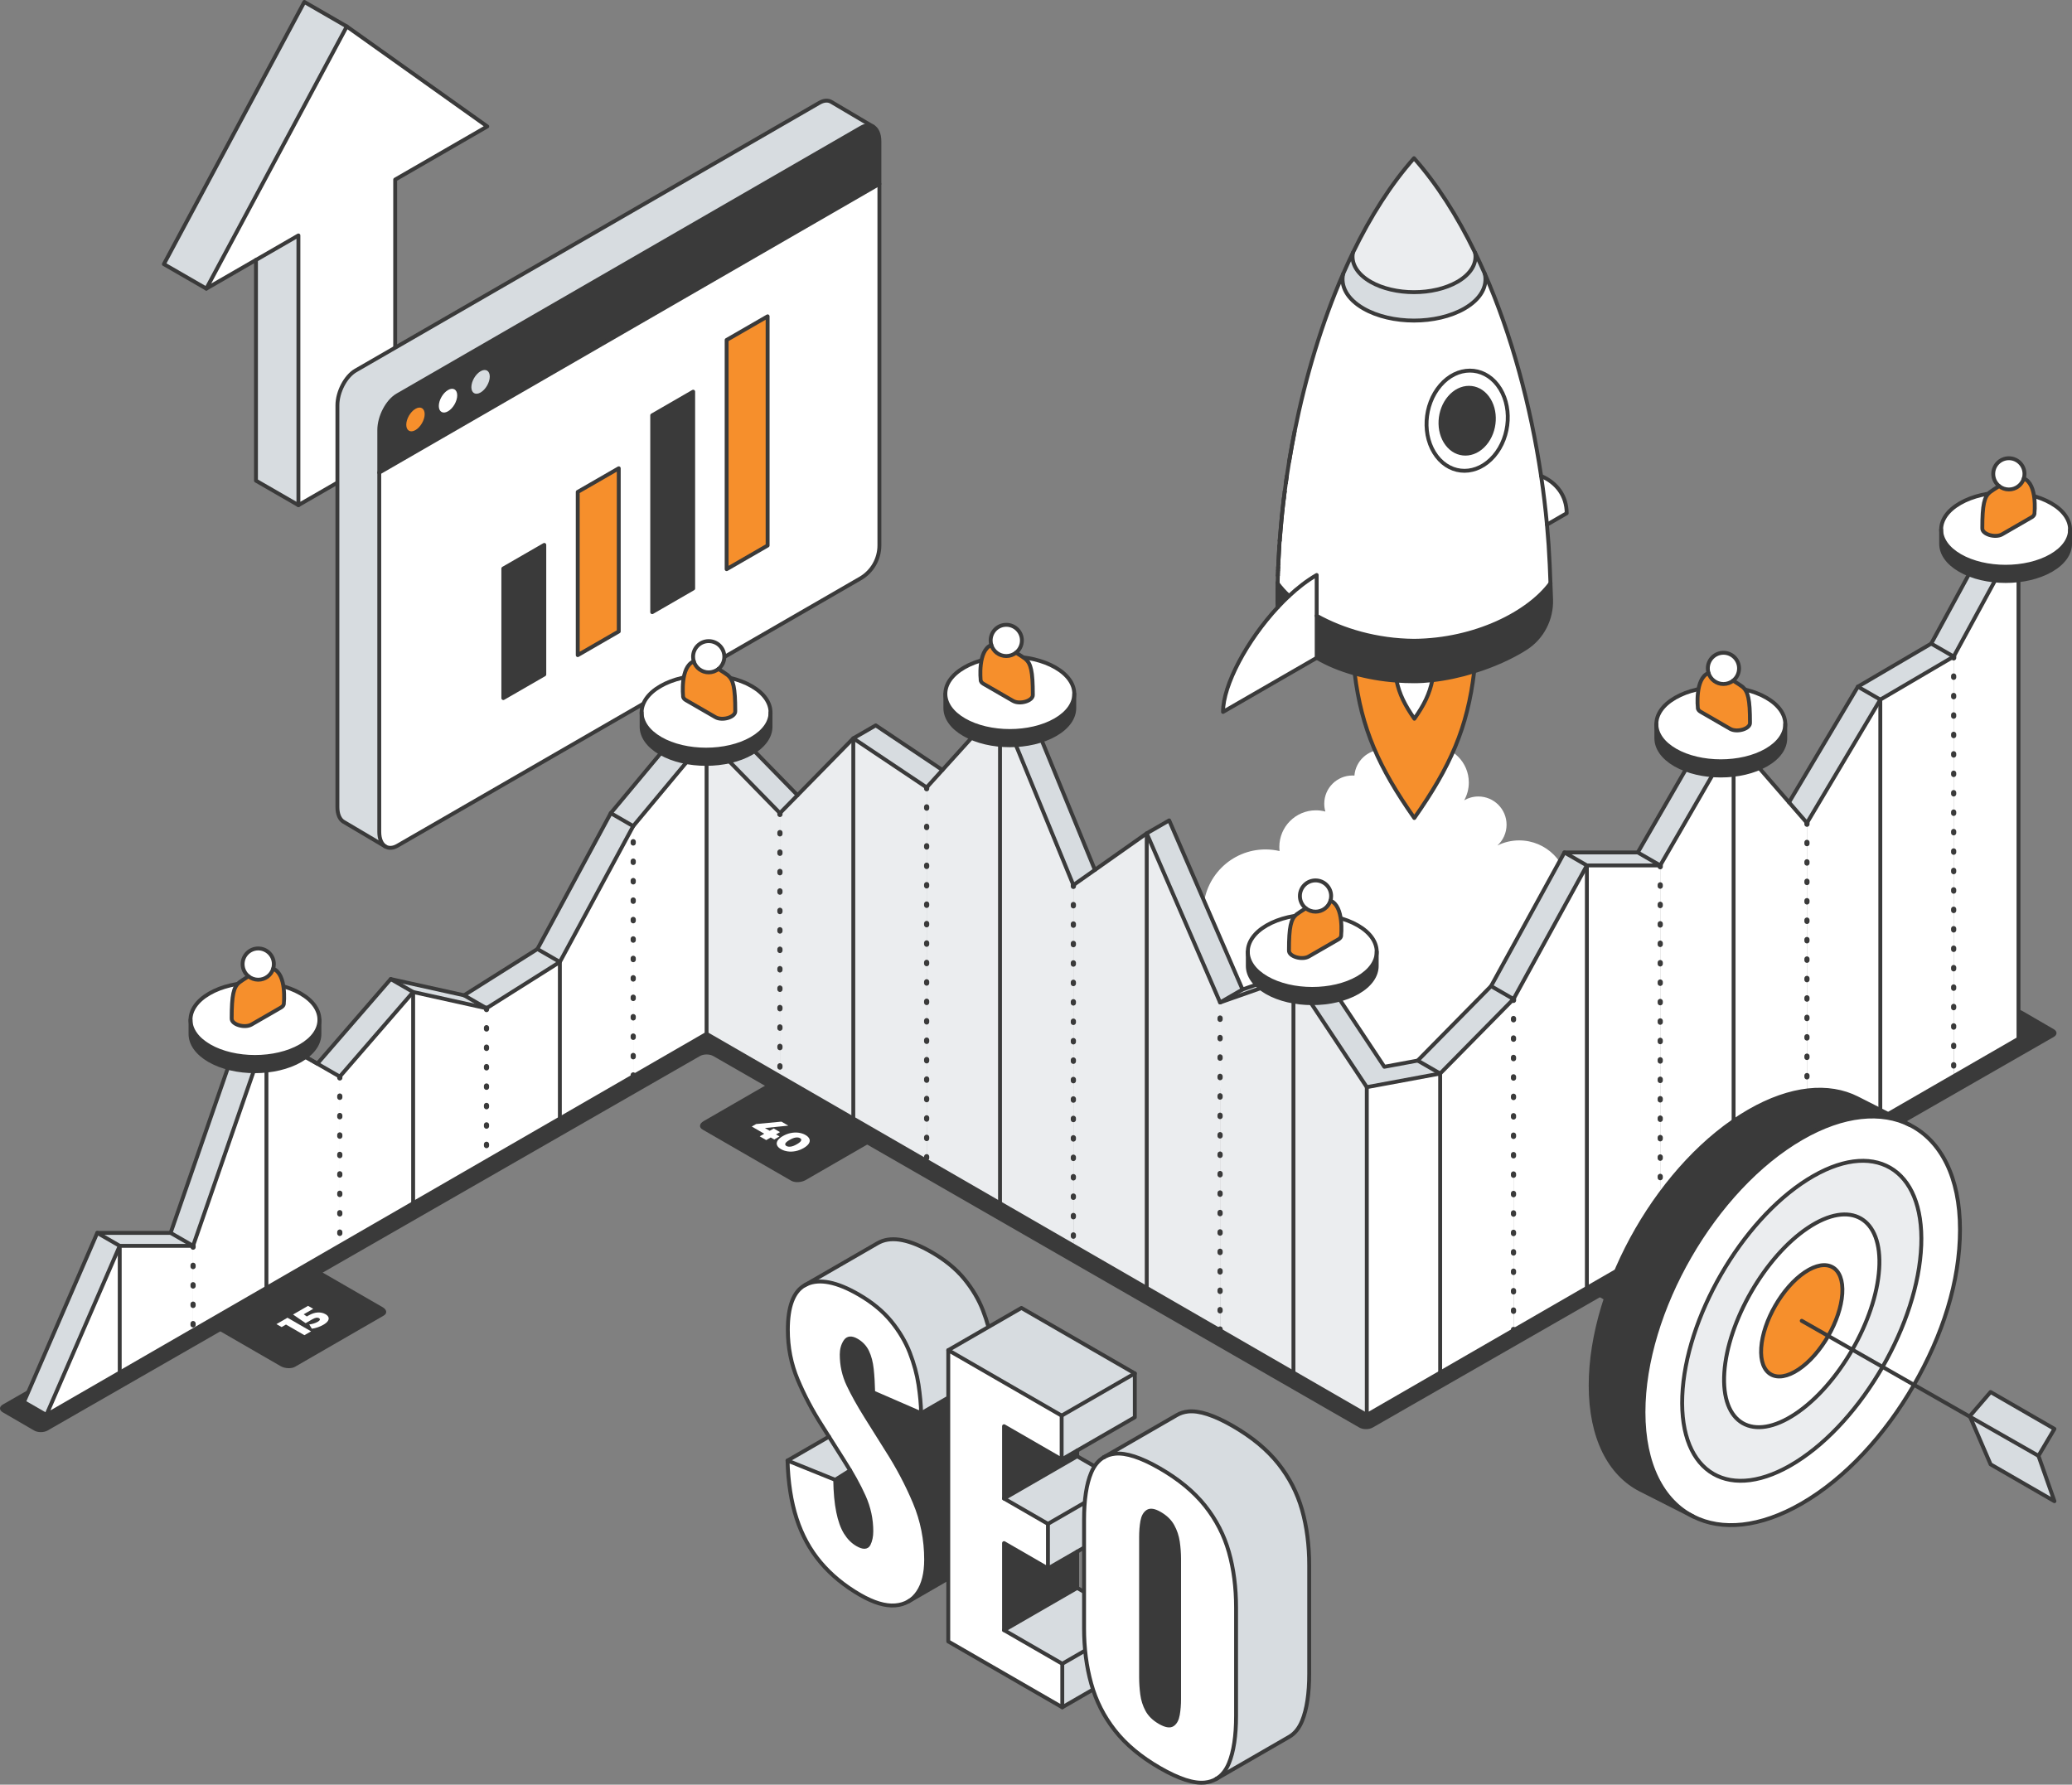 <svg xmlns="http://www.w3.org/2000/svg" id="Capa_2" viewBox="0 0 1598.98 1377.42"><rect x="0" y="0" width="1598.98" height="1377.42" fill="#808080" stroke="none"/><defs><style>.cls-1{stroke-width:3px;}.cls-1,.cls-2{fill:none;stroke:#3a3a3a;stroke-linecap:round;stroke-linejoin:round;}.cls-2{stroke-dasharray:0 0 1 14;stroke-width:4px;}.cls-3{fill:#3a3a3a;}.cls-3,.cls-4,.cls-5,.cls-6,.cls-7{stroke-width:0px;}.cls-4{fill:#d7dce0;}.cls-5{fill:#fff;}.cls-6{fill:#ebedef;}.cls-7{fill:#f68f2c;}</style></defs><g id="illustration"><polygon class="cls-5" points="376.03 97.58 304.97 138.61 304.97 346.75 230.29 389.87 230.29 181.72 159.22 222.75 267.63 20.42 376.03 97.58"></polygon><polygon class="cls-4" points="267.63 20.42 159.22 222.75 126.47 203.85 234.87 1.5 267.63 20.42"></polygon><polygon class="cls-4" points="230.29 181.72 230.29 389.87 197.54 370.97 197.54 200.63 230.29 181.72"></polygon><polygon class="cls-1" points="159.22 222.75 267.63 20.42 376.03 97.58 304.97 138.61 304.97 346.75 230.29 389.87 230.29 181.72 159.22 222.75"></polygon><polyline class="cls-1" points="230.29 389.87 197.54 370.97 197.54 200.63"></polyline><polyline class="cls-1" points="267.63 20.42 234.87 1.5 126.47 203.85 159.22 222.75"></polyline><path class="cls-5" d="m292.68,364.75v277.29c0,5.65,1.85,9.61,4.82,11.33,2.46,1.48,5.71,1.37,9.26-.68l357.14-206.21c9.11-5.25,14.74-15,14.74-25.55V141.93l-385.95,222.82Z"></path><path class="cls-3" d="m292.68,331.94v32.81l385.95-222.82v-32.83c0-5.8-1.96-9.83-5.06-11.47-2.44-1.33-5.58-1.13-9,.83l-357.81,206.58c-7.78,4.49-14.08,16.54-14.08,26.9Z"></path><path class="cls-4" d="m673.58,97.62l-32.04-18.96c-2.48-1.46-5.71-1.35-9.26.72l-357.81,206.58c-7.78,4.47-14.08,16.52-14.08,26.88v310.12c0,5.62,1.85,9.59,4.8,11.33l32.3,19.12.02-.02c-2.96-1.72-4.82-5.69-4.82-11.33v-310.1c0-10.35,6.3-22.41,14.08-26.9l357.81-206.58c3.42-1.96,6.56-2.16,9-.83v-.02Z"></path><path class="cls-1" d="m297.5,653.38c2.47,1.46,5.71,1.37,9.26-.68l357.14-206.21c9.11-5.25,14.74-15,14.74-25.55V109.11c0-5.8-1.97-9.81-5.06-11.47-2.45-1.31-5.58-1.13-9,.83l-357.81,206.58c-7.78,4.49-14.08,16.54-14.08,26.9v310.1c0,5.65,1.87,9.59,4.82,11.33Z"></path><line class="cls-1" x1="678.64" y1="141.93" x2="292.68" y2="364.75"></line><path class="cls-1" d="m297.48,653.4l-32.3-19.12c-2.94-1.74-4.8-5.71-4.8-11.33v-310.12c0-10.35,6.3-22.41,14.08-26.88l357.81-206.58c3.55-2.07,6.78-2.18,9.26-.72l32.3,19.12"></path><path class="cls-4" d="m363.76,298.83c0,4.53,3.18,6.37,7.1,4.1,3.92-2.27,7.1-7.77,7.1-12.3s-3.18-6.37-7.1-4.1c-3.92,2.27-7.1,7.77-7.1,12.3Z"></path><path class="cls-5" d="m338.64,313.34c0,4.53,3.18,6.37,7.1,4.1,3.92-2.27,7.1-7.77,7.1-12.3s-3.18-6.37-7.1-4.1c-3.92,2.27-7.1,7.77-7.1,12.3Z"></path><path class="cls-7" d="m313.52,327.84c0,4.53,3.18,6.37,7.1,4.1,3.92-2.27,7.1-7.77,7.1-12.3s-3.18-6.37-7.1-4.1c-3.92,2.27-7.1,7.77-7.1,12.3Z"></path><polygon class="cls-7" points="592.38 244.15 592.38 421.04 560.75 439.29 560.75 262.4 592.38 244.15"></polygon><polygon class="cls-3" points="534.94 302.3 534.94 454.19 503.31 472.47 503.31 320.57 534.94 302.3"></polygon><polygon class="cls-7" points="477.5 361.43 477.5 487.36 445.85 505.64 445.85 379.68 477.5 361.43"></polygon><polygon class="cls-3" points="420.04 420.56 420.04 520.54 388.41 538.79 388.41 438.81 420.04 420.56"></polygon><polygon class="cls-1" points="420.04 520.54 388.41 538.79 388.41 438.81 420.04 420.56 420.04 520.54"></polygon><polygon class="cls-1" points="477.5 487.36 445.85 505.64 445.85 379.68 477.5 361.43 477.5 487.36"></polygon><polygon class="cls-1" points="534.94 454.19 503.31 472.47 503.31 320.57 534.94 302.3 534.94 454.19"></polygon><polygon class="cls-1" points="592.38 421.04 560.75 439.29 560.75 262.4 592.38 244.15 592.38 421.04"></polygon><path class="cls-5" d="m1194.16,717.23c9.65-6.84,15.96-18.1,15.96-30.83,0-20.86-16.91-37.77-37.77-37.77-6.02,0-11.71,1.42-16.76,3.92,4.32-3.98,7.04-9.69,7.04-16.03,0-12.03-9.75-21.78-21.78-21.78-3.98,0-7.7,1.07-10.91,2.93,2.27-4.06,3.56-8.74,3.56-13.72,0-15.59-12.64-28.23-28.23-28.23-8.83,0-16.71,4.06-21.88,10.4-3.99-4.62-9.89-7.54-16.47-7.54-11.44,0-20.81,8.82-21.7,20.02-.5-.03-1-.06-1.5-.06-12.03,0-21.78,9.75-21.78,21.78,0,2.1.3,4.13.86,6.05-2.33-.62-4.78-.96-7.3-.96-15.59,0-28.22,12.64-28.22,28.22,0,1.09.07,2.16.19,3.22-3.49-.81-7.11-1.25-10.85-1.25-26.51,0-48,21.49-48,48,0,15.7,7.54,29.64,19.19,38.39-7.74,17.55-12.05,36.95-12.05,57.36,0,78.57,63.69,142.26,142.26,142.26s142.26-63.69,142.26-142.26c0-30.6-9.67-58.95-26.11-82.15Z"></path><path class="cls-3" d="m1584.85,800.35l-525.5,301.44c-2.87,1.65-7.5,1.65-10.37,0l-498.5-286.7c-2.87-1.65-7.5-1.65-10.37,0L36.71,1104.1c-2.88,1.65-7.53,1.64-10.39-.02l-24.18-14.04c-2.86-1.66-2.85-4.35.03-6l537.98-308.86c2.87-1.65,7.5-1.65,10.37,0l498.5,286.7c2.87,1.65,7.5,1.65,10.37,0l490.93-281.6c2.88-1.65,7.53-1.64,10.39.02l24.18,14.04c2.86,1.66,2.85,4.35-.03,6Z"></path><path class="cls-3" d="m296.12,1015.39l-68.37,39.47c-2.87,1.66-7.88,1.45-11.2-.46l-49.95-28.84,78.76-45.47,49.95,28.84c3.31,1.91,3.67,4.81.8,6.46Z"></path><polygon class="cls-5" points="221.87 1017.04 240.05 1027.54 234.91 1030.51 220.7 1022.3 217.32 1024.25 213.34 1021.96 221.87 1017.04"></polygon><path class="cls-5" d="m245.23,1012.99c2.26-.11,4.26.34,5.99,1.34,1.13.65,1.87,1.42,2.23,2.29.36.88.23,1.83-.39,2.84-.62,1.01-1.81,2.02-3.56,3.03-1.28.74-2.71,1.38-4.27,1.93-1.57.54-3.09.91-4.56,1.1l-2.03-3.3c1.21-.14,2.39-.39,3.52-.74,1.13-.35,2.14-.79,3.03-1.3.88-.51,1.42-1.01,1.61-1.51.19-.5-.02-.92-.62-1.27-.61-.35-1.33-.46-2.16-.35-.83.12-1.91.56-3.22,1.32l-4.94,2.85-9.72-6.66,11.59-6.69,3.97,2.29-7.33,4.23,2.42,1.67,1.22-.71c2.55-1.47,4.95-2.26,7.21-2.36Z"></path><path class="cls-3" d="m610.52,911.26l-68.37-39.47c-2.87-1.66-2.51-4.55.8-6.46l49.95-28.84,78.76,45.47-49.95,28.84c-3.31,1.91-8.33,2.12-11.2.46Z"></path><polygon class="cls-5" points="597.48 879.48 594.77 877.92 591.29 879.93 586.28 877.03 589.76 875.02 580.15 869.47 583.5 867.54 603.01 865.69 608.34 868.77 590.3 870.63 593.99 872.76 597.09 870.97 601.94 873.78 598.85 875.56 601.55 877.12 597.48 879.48"></polygon><path class="cls-5" d="m599.66,883.89c-.47-1.13-.33-2.3.41-3.53.75-1.22,2.1-2.39,4.05-3.53,1.96-1.13,3.99-1.91,6.11-2.34,2.11-.43,4.15-.51,6.1-.24,1.96.27,3.72.85,5.28,1.75,1.54.89,2.54,1.9,3.01,3.03.47,1.13.33,2.31-.42,3.53-.75,1.22-2.1,2.4-4.05,3.53-1.96,1.13-3.99,1.91-6.11,2.34-2.11.43-4.15.51-6.1.24-1.96-.27-3.71-.85-5.25-1.74-1.56-.9-2.57-1.91-3.04-3.04Zm10.57,1.08c1.35-.19,2.94-.81,4.75-1.86,1.82-1.05,2.89-1.96,3.22-2.75.33-.78.06-1.42-.81-1.92-.88-.51-2-.67-3.35-.48-1.35.19-2.93.81-4.75,1.86-1.82,1.05-2.89,1.96-3.22,2.74-.33.78-.05,1.43.83,1.94.87.5,1.97.65,3.32.46Z"></path><path class="cls-3" d="m1360.67,989.02l-68.37,39.47c-2.87,1.66-7.88,1.45-11.2-.46l-49.95-28.84,78.76-45.47,49.95,28.84c3.31,1.91,3.67,4.81.8,6.46Z"></path><polygon class="cls-5" points="1289.7 988.76 1292.93 990.62 1301.47 1002.97 1295.86 1006.21 1287.89 994.52 1283.1 997.28 1285.91 998.9 1281.52 1001.44 1274.64 997.46 1289.7 988.76"></polygon><path class="cls-5" d="m1312.13,995.95c-1.96.27-3.99.19-6.11-.24-2.11-.43-4.15-1.21-6.11-2.34-1.96-1.13-3.31-2.3-4.05-3.52-.74-1.22-.88-2.39-.42-3.53.47-1.13,1.48-2.14,3.04-3.04,1.54-.89,3.29-1.47,5.25-1.74,1.96-.27,3.99-.19,6.11.24,2.11.43,4.15,1.21,6.11,2.34,1.96,1.13,3.31,2.3,4.05,3.53.75,1.22.88,2.39.42,3.52-.47,1.13-1.47,2.14-3.01,3.03-1.56.9-3.32,1.49-5.27,1.75Zm1.87-6.1c-.33-.78-1.4-1.7-3.22-2.75s-3.4-1.67-4.75-1.86c-1.35-.19-2.46-.04-3.33.46-.88.51-1.16,1.16-.83,1.94.33.78,1.4,1.7,3.22,2.74,1.82,1.05,3.4,1.67,4.75,1.86,1.35.19,2.47.03,3.35-.48.87-.5,1.13-1.14.81-1.92Z"></path><polygon class="cls-5" points="1557.69 414.8 1557.69 801.75 1507.66 830.63 1507.66 506.75 1557.69 414.8"></polygon><polygon class="cls-4" points="1557.69 414.8 1507.66 506.75 1490.34 496.75 1540.37 404.79 1557.69 414.8"></polygon><polygon class="cls-5" points="1507.66 506.75 1507.66 830.63 1451.05 863.32 1451.05 539.98 1507.66 506.75"></polygon><polygon class="cls-4" points="1507.66 506.75 1451.05 539.98 1433.73 529.98 1490.34 496.75 1507.66 506.75"></polygon><polygon class="cls-5" points="1451.05 539.98 1451.05 863.32 1394.44 896 1394.44 635.14 1451.05 539.98"></polygon><polygon class="cls-4" points="1451.05 539.98 1394.44 635.14 1380.62 619.25 1380.62 619.24 1433.73 529.98 1451.05 539.98"></polygon><polygon class="cls-5" points="1394.44 635.14 1394.44 896 1337.83 928.69 1337.83 570.01 1380.62 619.24 1380.62 619.25 1394.44 635.14"></polygon><polygon class="cls-5" points="1337.83 570.01 1337.83 928.69 1281.22 961.37 1281.22 667.94 1337.83 570.01"></polygon><polygon class="cls-4" points="1337.83 570.01 1281.22 667.94 1263.89 657.94 1320.51 560.01 1337.83 570.01"></polygon><polygon class="cls-5" points="1281.22 667.94 1281.22 961.37 1224.6 994.06 1224.6 667.94 1281.22 667.94"></polygon><polygon class="cls-4" points="1281.22 667.94 1224.6 667.94 1207.28 657.94 1263.89 657.94 1281.22 667.94"></polygon><polygon class="cls-5" points="1224.6 994.05 1224.6 994.06 1167.99 1026.74 1167.99 771.09 1224.6 667.94 1224.6 994.05"></polygon><polygon class="cls-4" points="1224.6 667.94 1167.99 771.09 1150.67 761.09 1207.28 657.94 1224.6 667.94"></polygon><polygon class="cls-5" points="1167.99 771.09 1167.99 1026.74 1111.38 1059.42 1111.38 828.57 1167.99 771.09"></polygon><polygon class="cls-4" points="1167.99 771.09 1111.38 828.57 1094.06 818.57 1150.67 761.09 1167.99 771.09"></polygon><polygon class="cls-5" points="1111.38 1059.42 1054.77 1092.11 1054.77 839.07 1111.38 828.57 1111.38 1059.42"></polygon><polygon class="cls-4" points="1111.38 828.57 1054.77 839.07 998.16 753.77 1015.48 743.77 1068.3 823.35 1094.06 818.57 1111.38 828.57"></polygon><polygon class="cls-6" points="1054.77 839.07 1054.77 1092.11 998.16 1059.42 998.16 753.77 1054.77 839.07"></polygon><polygon class="cls-4" points="1015.48 743.77 998.16 753.77 941.55 773.7 958.87 763.7 1015.48 743.77"></polygon><polygon class="cls-6" points="998.16 753.77 998.16 1059.42 941.55 1026.74 941.55 773.7 998.16 753.77"></polygon><polygon class="cls-4" points="902.26 633.19 958.87 763.7 941.55 773.7 884.94 643.19 902.26 633.19"></polygon><polygon class="cls-6" points="941.55 773.7 941.55 1026.74 884.94 994.06 884.94 643.19 941.55 773.7"></polygon><polygon class="cls-6" points="884.94 994.05 884.94 994.06 828.33 961.37 828.33 683.12 884.94 643.19 884.94 994.05"></polygon><polygon class="cls-4" points="789.04 535.22 844.94 671.4 828.33 683.12 771.72 545.22 789.04 535.22"></polygon><polygon class="cls-6" points="828.33 683.12 828.33 961.37 771.72 928.69 771.72 545.22 828.33 683.12"></polygon><polygon class="cls-6" points="771.72 545.22 771.72 928.69 715.11 896 715.11 607.75 771.72 545.22"></polygon><polygon class="cls-4" points="727.28 594.3 715.11 607.75 658.5 569.85 675.82 559.85 727.28 594.3"></polygon><polygon class="cls-6" points="715.11 607.75 715.11 896 658.5 863.32 658.5 569.85 715.11 607.75"></polygon><polygon class="cls-6" points="658.5 569.85 658.5 863.32 601.88 830.63 601.88 627.59 658.5 569.85"></polygon><polygon class="cls-4" points="562.59 559.7 615.45 613.76 601.88 627.59 545.27 569.7 488.66 637.6 471.34 627.59 527.95 559.7 545.48 549.58 562.59 559.7"></polygon><polygon class="cls-6" points="601.88 627.59 601.88 830.63 545.27 797.95 545.27 569.7 601.88 627.59"></polygon><polygon class="cls-5" points="545.27 569.7 545.27 797.95 488.66 830.63 488.66 637.6 545.27 569.7"></polygon><polygon class="cls-5" points="488.66 637.6 488.66 830.63 432.05 863.32 432.05 742.47 488.66 637.6"></polygon><polygon class="cls-4" points="488.66 637.6 432.05 742.47 414.73 732.47 471.34 627.59 488.66 637.6"></polygon><polygon class="cls-5" points="432.05 742.47 432.05 863.32 375.44 896 375.44 778.18 432.05 742.47"></polygon><polygon class="cls-4" points="432.05 742.47 375.44 778.18 358.12 768.18 414.73 732.47 432.05 742.47"></polygon><polygon class="cls-5" points="375.44 778.18 375.44 896 318.83 928.69 318.83 765.65 375.44 778.18"></polygon><polygon class="cls-4" points="375.44 778.18 318.83 765.65 301.51 755.65 358.12 768.18 375.44 778.18"></polygon><polygon class="cls-5" points="318.83 765.65 318.83 928.69 262.22 961.37 262.22 830.94 318.83 765.65"></polygon><polygon class="cls-4" points="318.83 765.65 262.22 830.94 244.88 820.98 244.9 820.94 301.51 755.65 318.83 765.65"></polygon><polygon class="cls-5" points="262.22 830.94 262.22 961.37 205.61 994.05 205.61 798.41 262.22 830.94"></polygon><polygon class="cls-4" points="244.9 820.94 244.88 820.98 205.61 798.41 149 961.56 131.67 951.56 188.29 788.41 244.9 820.94"></polygon><polygon class="cls-5" points="205.61 798.41 205.61 994.05 149 1026.74 149 961.56 205.61 798.41"></polygon><polygon class="cls-5" points="149 961.56 149 1026.74 92.39 1059.42 92.39 961.56 149 961.56"></polygon><polygon class="cls-4" points="149 961.56 92.39 961.56 75.06 951.56 131.67 951.56 149 961.56"></polygon><polygon class="cls-5" points="92.39 961.56 92.39 1059.42 35.77 1092.11 92.39 961.56"></polygon><polygon class="cls-4" points="92.39 961.56 35.77 1092.11 18.45 1082.11 75.06 951.56 92.39 961.56"></polygon><polyline class="cls-1" points="1054.77 839.07 998.16 753.77 941.55 773.7 884.94 643.19 828.33 683.12 771.72 545.22 715.11 607.75 658.5 569.85 601.88 627.59 545.27 569.7"></polyline><line class="cls-1" x1="545.27" y1="797.95" x2="1054.77" y2="1092.11"></line><polygon class="cls-1" points="488.66 637.6 432.05 742.47 375.44 778.18 318.83 765.65 262.22 830.94 205.61 798.41 149 961.56 92.39 961.56 35.77 1092.11 545.27 797.95 545.27 569.7 488.66 637.6"></polygon><polygon class="cls-1" points="1380.62 619.24 1337.83 570.01 1281.22 667.94 1224.6 667.94 1167.99 771.09 1111.38 828.57 1054.77 839.07 1054.77 1092.11 1557.69 801.75 1557.69 414.8 1507.66 506.75 1451.05 539.98 1394.44 635.14 1380.62 619.25 1380.62 619.24"></polygon><polyline class="cls-1" points="615.45 613.76 562.59 559.7 545.48 549.58 527.95 559.7 471.34 627.59 414.73 732.47 358.12 768.18 301.51 755.65 244.9 820.94 188.29 788.41 131.67 951.56 75.06 951.56 18.45 1082.11 35.77 1092.11"></polyline><polyline class="cls-1" points="1380.62 619.25 1380.62 619.24 1433.73 529.98 1490.34 496.75 1540.37 404.79 1557.69 414.8"></polyline><line class="cls-1" x1="1337.83" y1="570.01" x2="1337.83" y2="928.69"></line><polyline class="cls-1" points="884.94 994.05 884.94 643.19 902.26 633.19 958.87 763.7 1015.48 743.77 1068.3 823.35 1094.06 818.57 1150.67 761.09 1207.28 657.94 1263.89 657.94 1320.51 560.01 1337.83 570.01"></polyline><line class="cls-1" x1="1451.05" y1="539.98" x2="1451.05" y2="863.32"></line><line class="cls-1" x1="1433.73" y1="529.98" x2="1451.05" y2="539.98"></line><line class="cls-2" x1="1507.66" y1="506.75" x2="1507.66" y2="830.63"></line><line class="cls-1" x1="1490.34" y1="496.75" x2="1507.66" y2="506.75"></line><line class="cls-2" x1="1281.22" y1="667.94" x2="1281.22" y2="961.37"></line><line class="cls-1" x1="1263.89" y1="657.94" x2="1281.22" y2="667.94"></line><line class="cls-1" x1="1224.6" y1="667.94" x2="1224.6" y2="994.05"></line><line class="cls-1" x1="1207.28" y1="657.94" x2="1224.6" y2="667.94"></line><line class="cls-2" x1="1167.99" y1="771.09" x2="1167.99" y2="1026.74"></line><line class="cls-1" x1="1150.67" y1="761.09" x2="1167.99" y2="771.09"></line><line class="cls-1" x1="1111.38" y1="828.57" x2="1111.38" y2="1059.42"></line><line class="cls-1" x1="1094.06" y1="818.57" x2="1111.38" y2="828.57"></line><polyline class="cls-1" points="998.16 1059.42 998.16 753.77 1015.48 743.77"></polyline><line class="cls-1" x1="941.55" y1="773.7" x2="958.87" y2="763.7"></line><line class="cls-2" x1="941.55" y1="1026.74" x2="941.55" y2="773.7"></line><polyline class="cls-1" points="771.72 928.69 771.72 545.22 789.04 535.22 844.94 671.4"></polyline><polyline class="cls-1" points="658.5 863.32 658.5 569.85 675.82 559.85 727.28 594.3"></polyline><line class="cls-1" x1="488.66" y1="637.6" x2="471.34" y2="627.59"></line><line class="cls-2" x1="488.66" y1="830.63" x2="488.66" y2="637.6"></line><polyline class="cls-1" points="414.73 732.47 432.05 742.47 432.05 863.32"></polyline><line class="cls-2" x1="375.44" y1="778.18" x2="375.44" y2="896"></line><line class="cls-1" x1="358.12" y1="768.18" x2="375.44" y2="778.18"></line><polyline class="cls-1" points="301.51 755.65 318.83 765.65 318.83 928.69"></polyline><line class="cls-2" x1="149" y1="961.56" x2="149" y2="1026.74"></line><line class="cls-1" x1="131.67" y1="951.56" x2="149" y2="961.56"></line><polyline class="cls-1" points="75.06 951.56 92.39 961.56 92.39 1059.42"></polyline><line class="cls-2" x1="1394.44" y1="635.14" x2="1394.44" y2="896"></line><line class="cls-2" x1="828.33" y1="683.12" x2="828.33" y2="961.37"></line><line class="cls-2" x1="715.11" y1="607.75" x2="715.11" y2="896"></line><line class="cls-2" x1="601.88" y1="627.59" x2="601.88" y2="830.63"></line><line class="cls-2" x1="262.22" y1="830.94" x2="262.22" y2="961.37"></line><line class="cls-1" x1="205.61" y1="798.41" x2="205.61" y2="994.05"></line><path class="cls-3" d="m1597.48,408.71v11c0,7.35-4.85,14.7-14.57,20.3-19.42,11.22-50.92,11.22-70.34,0-9.72-5.6-14.57-12.95-14.57-20.3v-11c0,7.36,4.86,14.69,14.57,20.3,19.42,11.22,50.92,11.22,70.34,0,9.71-5.61,14.57-12.94,14.57-20.3Z"></path><path class="cls-5" d="m1582.91,388.4c9.72,5.61,14.58,12.96,14.57,20.31,0,7.36-4.86,14.69-14.57,20.3-19.42,11.22-50.92,11.22-70.34,0-9.71-5.61-14.57-12.94-14.57-20.3-.01-7.35,4.85-14.7,14.57-20.31,19.42-11.22,50.92-11.22,70.34,0Z"></path><path class="cls-1" d="m1597.48,408.71c0,7.36-4.86,14.69-14.57,20.3-19.42,11.22-50.92,11.22-70.34,0-9.71-5.61-14.57-12.94-14.57-20.3,0-7.35,4.85-14.7,14.57-20.31,19.42-11.22,50.92-11.22,70.34,0,9.72,5.61,14.57,12.96,14.57,20.31Z"></path><path class="cls-1" d="m1597.48,408.71v11c0,7.35-4.85,14.7-14.57,20.3-19.42,11.22-50.92,11.22-70.34,0-9.72-5.6-14.57-12.95-14.57-20.3v-11"></path><path class="cls-7" d="m1561.78,369.29c10.64,4.29,8.24,26.87,8.26,26.96v-.03c-.04,1.11-.75,2.16-2.12,2.96l-22.84,13.19c-5.32,3.07-15.59-.01-15.31-4.7,0-18.31,1.51-24.08,5.72-27.69,1.52-1.1,4.09-2.88,7.25-4.81,2.06,1.64,4.67,2.63,7.51,2.63,5.43,0,10.01-3.58,11.52-8.5Z"></path><path class="cls-5" d="m1562.31,365.74c0,1.23-.18,2.43-.53,3.56-1.51,4.92-6.1,8.5-11.52,8.5-2.84,0-5.45-.98-7.51-2.63-2.77-2.21-4.55-5.61-4.55-9.43,0-6.66,5.4-12.06,12.06-12.06s12.05,5.4,12.05,12.06Z"></path><path class="cls-1" d="m1561.78,369.29c.35-1.12.53-2.32.53-3.56,0-6.66-5.39-12.06-12.05-12.06s-12.06,5.4-12.06,12.06c0,3.82,1.78,7.22,4.55,9.43,2.06,1.64,4.67,2.63,7.51,2.63,5.43,0,10.01-3.58,11.52-8.5Z"></path><path class="cls-1" d="m1561.78,369.29c10.64,4.29,8.24,26.87,8.26,26.96v-.03c-.04,1.11-.75,2.16-2.12,2.96l-22.84,13.19c-5.32,3.07-15.59-.01-15.31-4.7,0-18.31,1.51-24.08,5.72-27.69,1.52-1.1,4.09-2.88,7.25-4.81"></path><path class="cls-3" d="m1377.7,558.84v11c0,7.35-4.85,14.7-14.57,20.3-19.42,11.22-50.92,11.22-70.34,0-9.72-5.6-14.57-12.95-14.57-20.3v-11c0,7.36,4.86,14.69,14.57,20.3,19.42,11.22,50.92,11.22,70.34,0,9.71-5.61,14.57-12.94,14.57-20.3Z"></path><path class="cls-5" d="m1363.13,538.53c9.72,5.61,14.58,12.96,14.57,20.31,0,7.36-4.86,14.69-14.57,20.3-19.42,11.22-50.92,11.22-70.34,0-9.71-5.61-14.57-12.94-14.57-20.3-.01-7.35,4.85-14.7,14.57-20.31,19.42-11.22,50.92-11.22,70.34,0Z"></path><path class="cls-1" d="m1377.7,558.84c0,7.36-4.86,14.69-14.57,20.3-19.42,11.22-50.92,11.22-70.34,0-9.71-5.61-14.57-12.94-14.57-20.3,0-7.35,4.85-14.7,14.57-20.31,19.42-11.22,50.92-11.22,70.34,0,9.72,5.61,14.57,12.96,14.57,20.31Z"></path><path class="cls-1" d="m1377.7,558.84v11c0,7.35-4.85,14.7-14.57,20.3-19.42,11.22-50.92,11.22-70.34,0-9.72-5.6-14.57-12.95-14.57-20.3v-11"></path><path class="cls-7" d="m1318.47,519.43c-10.64,4.29-8.24,26.87-8.26,26.96v-.03c.04,1.11.75,2.16,2.12,2.96l22.84,13.19c5.32,3.07,15.59-.01,15.31-4.7,0-18.31-1.51-24.08-5.72-27.69-1.52-1.1-4.09-2.88-7.25-4.81-2.06,1.64-4.67,2.63-7.51,2.63-5.43,0-10.01-3.58-11.52-8.5Z"></path><path class="cls-5" d="m1317.94,515.87c0,1.23.18,2.43.53,3.56,1.51,4.92,6.1,8.5,11.52,8.5,2.84,0,5.45-.98,7.51-2.63,2.77-2.2,4.55-5.61,4.55-9.43,0-6.66-5.4-12.06-12.06-12.06s-12.05,5.4-12.05,12.06Z"></path><path class="cls-1" d="m1318.47,519.43c-.35-1.12-.53-2.32-.53-3.56,0-6.66,5.39-12.06,12.05-12.06s12.06,5.4,12.06,12.06c0,3.82-1.78,7.22-4.55,9.43-2.06,1.64-4.67,2.63-7.51,2.63-5.43,0-10.01-3.58-11.52-8.5Z"></path><path class="cls-1" d="m1318.47,519.43c-10.64,4.29-8.24,26.87-8.26,26.96v-.03c.04,1.11.75,2.16,2.12,2.96l22.84,13.19c5.32,3.07,15.59-.01,15.31-4.7,0-18.31-1.51-24.08-5.72-27.69-1.52-1.1-4.09-2.88-7.25-4.81"></path><path class="cls-3" d="m1062.42,734.54v11c0,7.35-4.85,14.7-14.57,20.3-19.42,11.22-50.92,11.22-70.34,0-9.72-5.6-14.57-12.95-14.57-20.3v-11c0,7.36,4.86,14.69,14.57,20.3,19.42,11.22,50.92,11.22,70.34,0,9.71-5.61,14.57-12.94,14.57-20.3Z"></path><path class="cls-5" d="m1047.85,714.23c9.72,5.61,14.58,12.96,14.57,20.31,0,7.36-4.86,14.69-14.57,20.3-19.42,11.22-50.92,11.22-70.34,0-9.71-5.61-14.57-12.94-14.57-20.3-.01-7.35,4.85-14.7,14.57-20.31,19.42-11.22,50.92-11.22,70.34,0Z"></path><path class="cls-1" d="m1062.42,734.54c0,7.36-4.86,14.69-14.57,20.3-19.42,11.22-50.92,11.22-70.34,0-9.71-5.61-14.57-12.94-14.57-20.3,0-7.35,4.85-14.7,14.57-20.31,19.42-11.22,50.92-11.22,70.34,0,9.72,5.61,14.57,12.96,14.57,20.31Z"></path><path class="cls-1" d="m1062.42,734.54v11c0,7.35-4.85,14.7-14.57,20.3-19.42,11.22-50.92,11.22-70.34,0-9.72-5.6-14.57-12.95-14.57-20.3v-11"></path><path class="cls-7" d="m1026.72,695.13c10.64,4.29,8.24,26.87,8.26,26.96v-.03c-.04,1.11-.75,2.16-2.12,2.96l-22.84,13.19c-5.32,3.07-15.59-.01-15.31-4.7,0-18.31,1.51-24.08,5.72-27.69,1.52-1.1,4.09-2.88,7.25-4.81,2.06,1.64,4.67,2.63,7.51,2.63,5.43,0,10.01-3.58,11.52-8.5Z"></path><path class="cls-5" d="m1027.25,691.57c0,1.23-.18,2.43-.53,3.56-1.51,4.92-6.1,8.5-11.52,8.5-2.84,0-5.45-.98-7.51-2.63-2.77-2.21-4.55-5.61-4.55-9.43,0-6.66,5.4-12.06,12.06-12.06s12.05,5.4,12.05,12.06Z"></path><path class="cls-1" d="m1026.72,695.13c.35-1.12.53-2.32.53-3.56,0-6.66-5.39-12.06-12.05-12.06s-12.06,5.4-12.06,12.06c0,3.82,1.78,7.22,4.55,9.43,2.06,1.64,4.67,2.63,7.51,2.63,5.43,0,10.01-3.58,11.52-8.5Z"></path><path class="cls-1" d="m1026.72,695.13c10.64,4.29,8.24,26.87,8.26,26.96v-.03c-.04,1.11-.75,2.16-2.12,2.96l-22.84,13.19c-5.32,3.07-15.59-.01-15.31-4.7,0-18.31,1.51-24.08,5.72-27.69,1.52-1.1,4.09-2.88,7.25-4.81"></path><path class="cls-3" d="m829.02,535.48v11c0,7.35-4.85,14.7-14.57,20.3-19.42,11.22-50.92,11.22-70.34,0-9.72-5.6-14.57-12.95-14.57-20.3v-11c0,7.36,4.86,14.69,14.57,20.3,19.42,11.22,50.92,11.22,70.34,0,9.71-5.61,14.57-12.94,14.57-20.3Z"></path><path class="cls-5" d="m814.45,515.17c9.72,5.61,14.58,12.96,14.57,20.31,0,7.36-4.86,14.69-14.57,20.3-19.42,11.22-50.92,11.22-70.34,0-9.71-5.61-14.57-12.94-14.57-20.3,0-7.35,4.85-14.7,14.57-20.31,19.42-11.22,50.92-11.22,70.34,0Z"></path><path class="cls-1" d="m829.02,535.48c0,7.36-4.86,14.69-14.57,20.3-19.42,11.22-50.92,11.22-70.34,0-9.71-5.61-14.56-12.94-14.57-20.3,0-7.35,4.85-14.7,14.57-20.31,19.42-11.22,50.92-11.22,70.34,0,9.72,5.61,14.57,12.96,14.57,20.31Z"></path><path class="cls-1" d="m829.02,535.48v11c0,7.35-4.85,14.7-14.57,20.3-19.42,11.22-50.92,11.22-70.34,0-9.72-5.6-14.57-12.95-14.57-20.3v-11"></path><path class="cls-7" d="m765.03,497.85c-10.64,4.29-8.24,26.87-8.26,26.96v-.03c.04,1.11.75,2.16,2.12,2.96l22.84,13.19c5.32,3.07,15.59-.01,15.31-4.7,0-18.31-1.51-24.08-5.72-27.69-1.52-1.1-4.09-2.88-7.25-4.81-2.06,1.64-4.67,2.63-7.51,2.63-5.43,0-10.01-3.58-11.52-8.5Z"></path><path class="cls-5" d="m764.5,494.3c0,1.23.18,2.43.53,3.56,1.51,4.92,6.1,8.5,11.52,8.5,2.84,0,5.45-.98,7.51-2.63,2.77-2.2,4.55-5.61,4.55-9.43,0-6.66-5.4-12.06-12.06-12.06s-12.05,5.4-12.05,12.06Z"></path><path class="cls-1" d="m765.03,497.85c-.35-1.12-.53-2.32-.53-3.56,0-6.66,5.39-12.06,12.05-12.06s12.06,5.4,12.06,12.06c0,3.82-1.78,7.22-4.55,9.43-2.06,1.64-4.67,2.63-7.51,2.63-5.43,0-10.01-3.58-11.52-8.5Z"></path><path class="cls-1" d="m765.03,497.85c-10.64,4.29-8.24,26.87-8.26,26.96v-.03c.04,1.11.75,2.16,2.12,2.96l22.84,13.19c5.32,3.07,15.59-.01,15.31-4.7,0-18.31-1.51-24.08-5.72-27.69-1.52-1.1-4.09-2.88-7.25-4.81"></path><path class="cls-3" d="m594.62,549.86v11c0,7.35-4.85,14.7-14.57,20.3-19.42,11.22-50.92,11.22-70.34,0-9.72-5.6-14.57-12.95-14.57-20.3v-11c0,7.36,4.86,14.69,14.57,20.3,19.42,11.22,50.92,11.22,70.34,0,9.71-5.61,14.57-12.94,14.57-20.3Z"></path><path class="cls-5" d="m580.05,529.55c9.72,5.61,14.58,12.96,14.57,20.31,0,7.36-4.86,14.69-14.57,20.3-19.42,11.22-50.92,11.22-70.34,0-9.71-5.61-14.57-12.94-14.57-20.3,0-7.35,4.85-14.7,14.57-20.31,19.42-11.22,50.92-11.22,70.34,0Z"></path><path class="cls-1" d="m594.62,549.86c0,7.36-4.86,14.69-14.57,20.3-19.42,11.22-50.92,11.22-70.34,0-9.71-5.61-14.56-12.94-14.57-20.3,0-7.35,4.85-14.7,14.57-20.31,19.42-11.22,50.92-11.22,70.34,0,9.72,5.61,14.57,12.96,14.57,20.31Z"></path><path class="cls-1" d="m594.62,549.86v11c0,7.35-4.85,14.7-14.57,20.3-19.42,11.22-50.92,11.22-70.34,0-9.72-5.6-14.57-12.95-14.57-20.3v-11"></path><path class="cls-7" d="m535.39,510.44c-10.64,4.29-8.24,26.87-8.26,26.96v-.03c.04,1.11.75,2.16,2.12,2.96l22.84,13.19c5.32,3.07,15.59-.01,15.31-4.7,0-18.31-1.51-24.08-5.72-27.69-1.52-1.1-4.09-2.88-7.25-4.81-2.06,1.64-4.67,2.63-7.51,2.63-5.43,0-10.01-3.58-11.52-8.5Z"></path><path class="cls-5" d="m534.86,506.89c0,1.23.18,2.43.53,3.56,1.51,4.92,6.1,8.5,11.52,8.5,2.84,0,5.45-.98,7.51-2.63,2.77-2.2,4.55-5.61,4.55-9.43,0-6.66-5.4-12.06-12.06-12.06s-12.05,5.4-12.05,12.06Z"></path><path class="cls-1" d="m535.39,510.44c-.35-1.12-.53-2.32-.53-3.56,0-6.66,5.39-12.06,12.05-12.06s12.06,5.4,12.06,12.06c0,3.82-1.78,7.22-4.55,9.43-2.06,1.64-4.67,2.63-7.51,2.63-5.43,0-10.01-3.58-11.52-8.5Z"></path><path class="cls-1" d="m535.39,510.44c-10.64,4.29-8.24,26.87-8.26,26.96v-.03c.04,1.11.75,2.16,2.12,2.96l22.84,13.19c5.32,3.07,15.59-.01,15.31-4.7,0-18.31-1.51-24.08-5.72-27.69-1.52-1.1-4.09-2.88-7.25-4.81"></path><path class="cls-3" d="m246.5,787.06v11c0,7.35-4.85,14.7-14.57,20.3-19.42,11.22-50.92,11.22-70.34,0-9.72-5.6-14.57-12.95-14.57-20.3v-11c0,7.36,4.86,14.69,14.57,20.3,19.42,11.22,50.92,11.22,70.34,0,9.71-5.61,14.57-12.94,14.57-20.3Z"></path><path class="cls-5" d="m231.93,766.75c9.72,5.61,14.58,12.96,14.57,20.31,0,7.36-4.86,14.69-14.57,20.3-19.42,11.22-50.92,11.22-70.34,0-9.71-5.61-14.57-12.94-14.57-20.3,0-7.35,4.85-14.7,14.57-20.31,19.42-11.22,50.92-11.22,70.34,0Z"></path><path class="cls-1" d="m246.5,787.06c0,7.36-4.86,14.69-14.57,20.3-19.42,11.22-50.92,11.22-70.34,0-9.71-5.61-14.56-12.94-14.57-20.3,0-7.35,4.85-14.7,14.57-20.31,19.42-11.22,50.92-11.22,70.34,0,9.72,5.61,14.57,12.96,14.57,20.31Z"></path><path class="cls-1" d="m246.5,787.06v11c0,7.35-4.85,14.7-14.57,20.3-19.42,11.22-50.92,11.22-70.34,0-9.72-5.6-14.57-12.95-14.57-20.3v-11"></path><path class="cls-7" d="m210.8,747.65c10.64,4.29,8.24,26.87,8.26,26.96v-.03c-.04,1.11-.75,2.16-2.12,2.96l-22.84,13.19c-5.32,3.07-15.59-.01-15.31-4.7,0-18.31,1.51-24.08,5.72-27.69,1.52-1.1,4.09-2.88,7.25-4.81,2.06,1.64,4.67,2.63,7.51,2.63,5.43,0,10.01-3.58,11.52-8.5Z"></path><path class="cls-5" d="m211.33,744.09c0,1.23-.18,2.43-.53,3.56-1.51,4.92-6.1,8.5-11.52,8.5-2.84,0-5.45-.98-7.51-2.63-2.77-2.21-4.55-5.61-4.55-9.43,0-6.66,5.4-12.06,12.06-12.06s12.05,5.4,12.05,12.06Z"></path><path class="cls-1" d="m210.8,747.65c.35-1.12.53-2.32.53-3.56,0-6.66-5.39-12.06-12.05-12.06s-12.06,5.4-12.06,12.06c0,3.82,1.78,7.22,4.55,9.43,2.06,1.64,4.67,2.63,7.51,2.63,5.43,0,10.01-3.58,11.52-8.5Z"></path><path class="cls-1" d="m210.8,747.65c10.64,4.29,8.24,26.87,8.26,26.96v-.03c-.04,1.11-.75,2.16-2.12,2.96l-22.84,13.19c-5.32,3.07-15.59-.01-15.31-4.7,0-18.31,1.51-24.08,5.72-27.69,1.52-1.1,4.09-2.88,7.25-4.81"></path><path class="cls-5" d="m1209.03,396.13l-15.2,8.78c-1.14-12.42-2.64-24.96-4.51-37.5,11.95,5.04,19.72,15.29,19.72,28.72Z"></path><path class="cls-3" d="m1197.02,462.69c.47,15.03-6.8,29.34-19.43,37.48-11.22,7.2-25.25,13.46-39.94,17.96-10.7,3.31-21.75,5.69-32.3,6.85-4.84.54-9.58.82-14.14.82s-9.11-.18-13.49-.5c-11.7-.85-22.54-2.81-32.3-5.53-11.39-3.16-21.29-7.38-29.31-12.14v-32.36c20.06,11.2,46.38,19.04,75.1,19.27,47.53-.38,88.53-21.6,105.35-44.48.15,3.93.31,8.16.46,12.61Z"></path><path class="cls-5" d="m1193.83,404.91c.96,10.39,1.66,20.72,2.11,30.91.19,4.12.41,8.92.62,14.26-16.83,22.88-57.82,44.1-105.35,44.48-28.72-.23-55.05-8.07-75.1-19.27v-31.49c-7.22,4.15-14.43,9.72-21.37,16.18-3.39-3.16-6.33-6.42-8.76-9.72,0-.11,0-.49,0-.57.01-.6.05-1.2.05-1.8,0-.23.01-.47.03-.7-.01-.05,0-.11,0-.18,0-.39.02-.77.03-1.16.02-.5.03-1.01.04-1.53.01-.09.01-.18.01-.27.03-1.43,1.17-23.26,1.19-23.56.06-1.07,1.87-21.77,1.87-21.87.18-1.65,3.11-25.73,3.15-26.06.22-1.62,1.89-12.65,2.53-16.54,1.28-7.76,2.7-15.49,4.23-23.17,8.38-41.78,20.83-83.62,37.48-121.64-2.27,9.54,2.93,19.54,15.62,26.87,10.77,6.22,24.88,9.33,39.01,9.33s28.22-3.11,38.99-9.33c12.69-7.33,17.89-17.33,15.62-26.87,20.8,47.49,35.46,101.97,43.49,156.18,1.88,12.54,3.38,25.08,4.51,37.5Zm-40.91-52.93c13-15.14,14.29-39.61,2.87-54.68-11.43-15.06-31.23-15-44.25.14-13,15.14-14.29,39.61-2.87,54.67,11.42,15.07,31.23,15.02,44.25-.12Z"></path><path class="cls-5" d="m1155.78,297.3c11.42,15.07,10.14,39.55-2.87,54.68-13.02,15.14-32.83,15.19-44.25.12-11.42-15.06-10.14-39.53,2.87-54.67,13.02-15.14,32.82-15.19,44.25-.14Zm-9.96,45.33c8.56-9.95,9.39-26.03,1.88-35.94-7.5-9.89-20.52-9.87-29.07.09-8.56,9.95-9.39,26.03-1.89,35.94,7.51,9.91,20.53,9.87,29.08-.09Z"></path><path class="cls-3" d="m1147.7,306.7c7.51,9.91,6.68,25.99-1.88,35.94-8.56,9.96-21.57,10-29.08.09-7.5-9.91-6.66-25.99,1.89-35.94,8.56-9.96,21.57-9.99,29.07-.09Z"></path><path class="cls-4" d="m1145.82,211.22c2.27,9.54-2.93,19.54-15.62,26.87-10.77,6.22-24.88,9.33-38.99,9.33s-28.23-3.11-39.01-9.33c-12.69-7.33-17.89-17.33-15.62-26.87h0c2.43-5.54,4.93-10.96,7.5-16.26-1.61,8.01,2.92,16.37,13.58,22.53,9.26,5.34,21.39,8.01,33.54,8.01s24.27-2.68,33.53-8.01c10.66-6.16,15.19-14.52,13.58-22.53,2.57,5.3,5.07,10.72,7.5,16.25h0Z"></path><path class="cls-6" d="m1138.32,194.96c1.61,8.01-2.92,16.37-13.58,22.53-9.26,5.34-21.39,8.01-33.53,8.01s-24.29-2.68-33.54-8.01c-10.66-6.16-15.19-14.52-13.58-22.53,0,0,.01-.01.01-.03,13.69-28.19,29.49-52.99,47.11-72.82,17.61,19.83,33.41,44.63,47.1,72.82,0,.01.01.03.01.03Z"></path><path class="cls-7" d="m1137.64,518.14c-5.16,43.64-18.34,73.46-46.22,113.22-27.52-39.26-40.71-68.83-46.01-111.58,9.76,2.72,20.6,4.68,32.3,5.53,2.19,10.47,6.38,18.87,13.77,29.42,7.49-10.66,11.69-19.11,13.85-29.75,10.56-1.16,21.6-3.54,32.3-6.85h0Z"></path><path class="cls-5" d="m1105.34,524.98c-2.16,10.64-6.37,19.08-13.85,29.75-7.39-10.56-11.58-18.95-13.77-29.42,4.38.32,8.88.5,13.49.5s9.3-.28,14.14-.82Z"></path><path class="cls-5" d="m1016.1,507.64v.09l-72.28,41.72c0-20.73,18.52-55.24,42.29-80.82,1.39-1.5,2.8-2.97,4.23-4.41,1.45-1.46,2.92-2.88,4.39-4.26,6.93-6.46,14.15-12.03,21.37-16.18v63.85Z"></path><path class="cls-5" d="m994.87,356.03c1.27-7.7,2.68-15.43,4.23-23.17-1.53,7.68-2.95,15.41-4.23,23.17Z"></path><path class="cls-5" d="m993.04,367.7c-.24,1.62-.47,3.24-.7,4.87.23-1.62.46-3.24.7-4.87Z"></path><path class="cls-3" d="m994.73,459.97c-1.47,1.38-2.95,2.8-4.39,4.26-1.43,1.43-2.84,2.91-4.23,4.41-.03-.24-.06-.47-.08-.72-.14-1.42-.19-3.49-.2-5.91,0-1.51.09-9.35.15-11.76,2.43,3.3,5.37,6.55,8.76,9.72Z"></path><path class="cls-5" d="m991.42,379.41c-.22,1.68-.43,3.37-.64,5.04.2-1.68.41-3.35.64-5.04Z"></path><path class="cls-5" d="m990.64,385.58l-.41,3.45.41-3.45Z"></path><path class="cls-5" d="m990.23,389.03c-.14,1.16-.26,2.31-.39,3.45.14-1.15.26-2.3.39-3.45Z"></path><path class="cls-5" d="m989.72,393.67l-.53,4.96c.16-1.65.34-3.31.53-4.96Z"></path><path class="cls-5" d="m989.12,399.3l-.53,5.61c-.19,2.08-.38,4.19-.55,6.27.31-3.96.68-7.92,1.08-11.88Z"></path><path class="cls-5" d="m987.56,417.29c.15-2.03.31-4.07.49-6.11l-.49,6.11Z"></path><path class="cls-5" d="m986.95,426.36c.09-1.66.2-3.31.32-4.97-.14,1.99-.26,3.92-.36,5.78.01-.27.03-.54.04-.81Z"></path><path class="cls-5" d="m986.71,430.81c.05-1.22.12-2.42.2-3.64l-.2,3.64Z"></path><path class="cls-5" d="m986.46,435.82c.07-1.66.15-3.34.24-5.01-.09,1.76-.18,3.43-.24,5.01Z"></path><path class="cls-5" d="m986.38,437.6c-.01.32-.03.68-.04,1.05l.04-1.05Z"></path><path class="cls-5" d="m986.14,444.05c.04-1.31.09-2.64.15-3.96-.04,1.19-.09,2.53-.15,3.96Z"></path><path class="cls-5" d="m985.98,449.69v.57s-.01-.01-.01-.01c0-.19.01-.36.01-.55Z"></path><path class="cls-5" d="m985.98,450.25c-.05,2.41-.15,10.24-.15,11.76-.03-3.49.04-7.7.14-11.77,0,0,0,.01.01.01Z"></path><path class="cls-5" d="m985.83,462.01c.01,2.42.08,4.49.2,5.91-.15-1.28-.22-2.55-.22-3.84,0-.69,0-1.38.01-2.07Z"></path><path class="cls-1" d="m985.84,450.08l.12.16s0,.01.01.01c2.43,3.3,5.37,6.55,8.76,9.72"></path><path class="cls-1" d="m1016.1,475.29c20.06,11.2,46.38,19.04,75.1,19.27,47.53-.38,88.53-21.6,105.35-44.48"></path><path class="cls-1" d="m1138.32,194.96c1.61,8.01-2.92,16.37-13.58,22.53-9.26,5.34-21.39,8.01-33.53,8.01s-24.29-2.68-33.54-8.01c-10.66-6.16-15.19-14.52-13.58-22.53"></path><path class="cls-1" d="m1145.82,211.22c2.27,9.54-2.93,19.54-15.62,26.87-10.77,6.22-24.88,9.33-38.99,9.33s-28.23-3.11-39.01-9.33c-12.69-7.33-17.89-17.33-15.62-26.87"></path><path class="cls-1" d="m994.87,356.03c1.27-7.7,2.68-15.43,4.23-23.17,8.39-41.77,20.83-83.62,37.48-121.64h0c2.43-5.54,4.93-10.96,7.5-16.26,0,0,.01-.01.01-.03,13.69-28.19,29.49-52.99,47.11-72.82,17.61,19.83,33.41,44.63,47.1,72.82,0,.01.01.03.01.03,2.57,5.3,5.07,10.72,7.5,16.25h0c20.8,47.51,35.42,101.99,43.49,156.2,1.87,12.54,3.37,25.08,4.51,37.5.95,10.39,1.66,20.72,2.11,30.91.19,4.12.93,22.42,1.08,26.87.47,15.03-6.8,29.34-19.43,37.48-11.22,7.2-25.25,13.44-39.94,17.96-10.71,3.3-21.75,5.68-32.3,6.85-4.84.54-9.58.82-14.14.82s-9.11-.18-13.49-.5c-11.7-.86-22.54-2.81-32.3-5.53-11.39-3.17-21.29-7.38-29.31-12.14"></path><path class="cls-1" d="m992.34,372.57c.23-1.62.46-3.24.7-4.87"></path><path class="cls-1" d="m990.79,384.45c.2-1.68.41-3.35.64-5.04"></path><path class="cls-1" d="m989.84,392.48c.14-1.14.66-5.74.8-6.89"></path><line class="cls-1" x1="989.19" y1="398.63" x2="989.72" y2="393.67"></line><path class="cls-1" d="m987.56,417.29c.16-2.01,1.39-16.11,1.57-17.99"></path><path class="cls-1" d="m986.46,435.82c.07-1.58.68-12.45.81-14.43"></path><path class="cls-1" d="m986.34,438.66c.01-.38.03-.73.04-1.05"></path><path class="cls-1" d="m986.14,444.05c.05-1.43.11-2.77.15-3.96"></path><path class="cls-1" d="m986.11,468.64c-.03-.24-.06-.47-.08-.72-.14-1.42-.19-3.49-.2-5.91-.02-3.49.09-7.7.14-11.77,0-.19.01-.36.01-.55"></path><path class="cls-1" d="m985.98,449.69c0,.08-.16,13.7-.16,14.39,0,1.28.07,2.55.22,3.84"></path><path class="cls-1" d="m985.98,449.69c.03-.59.05-1.2.05-1.8,0-.23.01-.47.03-.7-.01-.05,0-.11,0-.18,0-.39.02-.77.03-1.16.02-.5.03-1.01.04-1.53.01-.09.01-.18.01-.27"></path><path class="cls-1" d="m986.29,440.09c-.05,1.32-.11,2.65-.15,3.96"></path><path class="cls-1" d="m986.29,440.09c.01-.27.01-.54.03-.8v-.03c.01-.2.03-.42.03-.61"></path><line class="cls-1" x1="986.38" y1="437.6" x2="986.34" y2="438.66"></line><path class="cls-1" d="m986.38,437.6c.01-.27.03-.51.03-.73.01-.16.01-.32.03-.49.02-.2.01-.39.03-.57"></path><path class="cls-1" d="m987.27,421.39c-.12,1.66-.74,12.77-.81,14.43"></path><path class="cls-1" d="m987.27,421.39c.03-.3.04-.59.05-.89.06-1.07.15-2.14.23-3.2"></path><path class="cls-1" d="m989.12,399.3c-.41,3.96-1.42,15.96-1.57,17.99"></path><path class="cls-1" d="m989.12,399.3c.01-.14.02-.26.04-.39.01-.09.03-.19.03-.28"></path><path class="cls-1" d="m989.72,393.67c-.19,1.65-.36,3.31-.53,4.96"></path><path class="cls-1" d="m989.72,393.67c.03-.27.11-1.05.12-1.19"></path><path class="cls-1" d="m990.64,385.58c-.14,1.15-.66,5.74-.8,6.89"></path><path class="cls-1" d="m990.64,385.58c.01-.09.11-.86.15-1.14"></path><path class="cls-1" d="m991.42,379.41c-.22,1.68-.43,3.37-.64,5.04"></path><path class="cls-1" d="m991.42,379.41c.2-1.59.88-6.51.92-6.84"></path><path class="cls-1" d="m993.04,367.7c-.24,1.62-.47,3.24-.7,4.87"></path><path class="cls-1" d="m993.04,367.7c.58-3.91,1.19-7.78,1.82-11.68"></path><path class="cls-1" d="m999.1,332.86c-1.53,7.68-2.95,15.41-4.23,23.17"></path><path class="cls-1" d="m1155.78,297.3c11.42,15.07,10.14,39.55-2.87,54.68-13.02,15.14-32.83,15.19-44.25.12-11.42-15.06-10.14-39.53,2.87-54.67,13.02-15.14,32.82-15.19,44.25-.14Z"></path><path class="cls-1" d="m1147.7,306.7c7.51,9.91,6.68,25.99-1.88,35.94-8.56,9.96-21.57,10-29.08.09-7.5-9.91-6.66-25.99,1.89-35.94,8.56-9.96,21.57-9.99,29.07-.09Z"></path><path class="cls-1" d="m1016.1,507.64v-63.85c-7.22,4.15-14.44,9.71-21.37,16.18-1.47,1.38-2.95,2.8-4.39,4.26-1.43,1.43-2.84,2.91-4.23,4.41-23.76,25.59-42.29,60.09-42.29,80.82l72.28-41.72v-.09Z"></path><path class="cls-1" d="m1189.31,367.41c11.95,5.04,19.72,15.29,19.72,28.72l-15.2,8.78h-.01"></path><path class="cls-1" d="m1045.42,519.78c5.3,42.75,18.49,72.32,46.01,111.58,27.88-39.76,41.06-69.58,46.22-113.22"></path><path class="cls-1" d="m1077.72,525.31c2.19,10.47,6.38,18.87,13.77,29.42,7.49-10.66,11.69-19.11,13.85-29.75"></path><path class="cls-3" d="m771.17,1171.16c0,10.56-2.09,18.93-6.26,25.12-2.09,3.1-4.59,5.51-7.54,7.2l-56.44,32.59c2.95-1.69,5.46-4.09,7.54-7.2,4.17-6.19,6.26-14.57,6.26-25.12,0-15.54-2.93-30.27-8.78-44.19-5.85-13.93-13.02-27.5-21.51-40.73l-16.11-25.68c-5.6-8.98-10.13-17.09-13.57-24.36-3.45-7.27-5.18-15.05-5.18-23.38,0-3.89.93-7.25,2.77-10.07,1.84-2.82,4.76-3.08,8.78-.77,3.68,2.13,6.4,5.05,8.16,8.75,1.76,3.7,2.92,8.16,3.49,13.39.55,5.23.93,11.21,1.08,17.97l37.02,16.1,24.13-13.93,5.88,9.37c8.49,13.23,15.66,26.82,21.51,40.73,5.85,13.93,8.78,28.66,8.78,44.2Z"></path><path class="cls-5" d="m714.73,1203.75c0,10.56-2.09,18.93-6.26,25.12-2.09,3.11-4.59,5.51-7.54,7.2-2.95,1.69-6.31,2.69-10.12,3-7.63.6-16.64-2.1-27.05-8.11-12.19-7.04-22.35-15.41-30.53-25.12-8.18-9.71-14.34-21-18.51-33.86-4.17-12.86-6.48-27.76-6.97-44.69l36.79,14.86c.15,9.71.91,17.92,2.28,24.62,1.35,6.71,3.27,12.07,5.77,16.11,2.48,4.02,5.49,7.04,9.01,9.08,4.48,2.59,7.41,2.53,8.78-.2,1.35-2.74,2.04-6.04,2.04-9.92,0-9.25-1.92-18.18-5.77-26.79-3.85-8.6-9.06-18.04-15.63-28.32l-16.83-26.64c-7.36-11.49-13.57-23.25-18.62-35.32-5.05-12.07-7.58-24.86-7.58-38.37,0-17.92,4.28-29.45,12.97-34.39.55-.31,1.11-.6,1.69-.86,9.79-4.4,23.07-1.81,39.9,7.92,10.41,6.01,18.79,12.89,25.12,20.61,6.32,7.72,11.13,15.82,14.42,24.28,3.27,8.47,5.52,16.7,6.73,24.7,1.21,8.02,1.89,15.38,2.04,22.14l-37.02-16.1c-.15-6.76-.52-12.74-1.08-17.97-.57-5.23-1.73-9.69-3.49-13.39-1.76-3.7-4.48-6.62-8.16-8.75-4.02-2.31-6.94-2.05-8.78.77-1.84,2.82-2.77,6.17-2.77,10.07,0,8.33,1.73,16.11,5.18,23.38,3.44,7.27,7.97,15.38,13.57,24.36l16.11,25.68c8.49,13.23,15.66,26.8,21.51,40.73,5.85,13.91,8.78,28.64,8.78,44.19Z"></path><path class="cls-4" d="m651.02,1126.73l-11.31-17.91-31.97,18.46,36.79,14.86,11.31-7.6c-1.52-2.55-3.12-5.15-4.82-7.81Z"></path><path class="cls-3" d="m666.65,1155.05c-2.85-6.38-6.46-13.21-10.8-20.5l-11.31,7.6c.15,9.71.91,17.92,2.28,24.62,1.35,6.71,3.27,12.07,5.77,16.11,2.48,4.02,5.49,7.04,9.01,9.08,4.48,2.59,7.41,2.53,8.78-.2,1.35-2.74,2.04-6.04,2.04-9.92,0-9.25-1.92-18.18-5.77-26.79Z"></path><path class="cls-4" d="m620.96,992l56.46-32.59c.54-.31,1.11-.6,1.68-.86,9.77-4.46,23.09-1.81,39.9,7.92,10.43,6.01,18.79,12.87,25.12,20.59,6.34,7.74,11.14,15.84,14.42,24.29,3.29,8.47,5.54,16.7,6.73,24.7,1.21,8.02,1.89,15.38,2.05,22.14l-56.46,32.59c-.15-6.76-.83-14.13-2.04-22.14-1.21-8-3.45-16.23-6.73-24.7-3.29-8.46-8.1-16.55-14.42-24.28-6.34-7.72-14.71-14.6-25.12-20.61-16.83-9.73-30.11-12.31-39.9-7.92-.59.26-1.14.55-1.69.86Z"></path><path class="cls-1" d="m700.93,1236.07c-2.95,1.69-6.31,2.69-10.12,3-7.63.6-16.64-2.1-27.05-8.11-12.19-7.04-22.35-15.41-30.53-25.12-8.18-9.71-14.34-21-18.51-33.86-4.17-12.86-6.48-27.76-6.97-44.69l36.79,14.86c.15,9.71.91,17.92,2.28,24.62,1.35,6.71,3.27,12.07,5.77,16.11,2.48,4.02,5.49,7.04,9.01,9.08,4.48,2.59,7.41,2.53,8.78-.2,1.35-2.74,2.04-6.04,2.04-9.92,0-9.25-1.92-18.18-5.77-26.79-3.85-8.6-9.06-18.04-15.63-28.32l-16.83-26.64c-7.36-11.49-13.57-23.25-18.62-35.32-5.05-12.07-7.58-24.86-7.58-38.37,0-17.92,4.28-29.45,12.97-34.39.55-.31,1.11-.6,1.69-.86,9.79-4.4,23.07-1.81,39.9,7.92,10.41,6.01,18.79,12.89,25.12,20.61,6.32,7.72,11.13,15.82,14.42,24.28,3.27,8.47,5.52,16.7,6.73,24.7,1.21,8.02,1.89,15.38,2.04,22.14l-37.02-16.1c-.15-6.76-.52-12.74-1.08-17.97-.57-5.23-1.73-9.69-3.49-13.39-1.76-3.7-4.48-6.62-8.16-8.75-4.02-2.31-6.94-2.05-8.78.77-1.84,2.82-2.77,6.17-2.77,10.07,0,8.33,1.73,16.11,5.18,23.38,3.44,7.27,7.97,15.38,13.57,24.36l16.11,25.68c8.49,13.23,15.66,26.8,21.51,40.73,5.85,13.91,8.78,28.64,8.78,44.19,0,10.56-2.09,18.93-6.26,25.12-2.09,3.11-4.59,5.51-7.54,7.2Z"></path><path class="cls-1" d="m700.93,1236.07l56.44-32.59c2.95-1.69,5.46-4.11,7.54-7.2,4.17-6.19,6.26-14.57,6.26-25.12,0-15.54-2.93-30.27-8.78-44.2-5.85-13.91-13.02-27.5-21.51-40.73l-5.88-9.37"></path><line class="cls-1" x1="607.75" y1="1127.28" x2="639.72" y2="1108.82"></line><path class="cls-1" d="m710.87,1090.79l56.46-32.59c-.16-6.76-.85-14.13-2.05-22.14-1.19-8-3.44-16.23-6.73-24.7-3.27-8.46-8.08-16.55-14.42-24.29-6.34-7.72-14.7-14.58-25.12-20.59-16.81-9.73-30.13-12.38-39.9-7.92-.57.26-1.14.55-1.68.86l-56.46,32.59"></path><line class="cls-1" x1="644.54" y1="1142.14" x2="656.06" y2="1134.89"></line><polygon class="cls-4" points="876.21 1251.52 876.21 1285.1 819.77 1317.7 819.77 1284.1 876.21 1251.52"></polygon><polygon class="cls-4" points="876.21 1251.52 819.77 1284.1 774.82 1258.15 831.26 1225.56 876.21 1251.52"></polygon><polygon class="cls-4" points="875.74 1060.01 875.74 1093.86 819.28 1126.45 819.28 1092.59 875.74 1060.01"></polygon><polygon class="cls-4" points="875.74 1060.01 819.28 1092.59 731.79 1042.07 788.23 1009.48 875.74 1060.01"></polygon><polygon class="cls-4" points="865.15 1143.54 865.15 1177.97 808.71 1210.56 808.71 1176.13 865.15 1143.54"></polygon><polygon class="cls-4" points="865.15 1143.54 808.71 1176.13 774.82 1156.56 831.26 1123.97 865.15 1143.54"></polygon><polygon class="cls-3" points="831.26 1197.54 831.26 1225.56 774.82 1258.15 774.82 1190.99 808.71 1210.56 831.26 1197.54"></polygon><polygon class="cls-3" points="831.26 1119.54 831.26 1123.97 774.82 1156.56 774.82 1100.77 819.28 1126.45 831.26 1119.54"></polygon><polygon class="cls-5" points="819.77 1284.1 819.77 1317.7 731.79 1266.9 731.79 1042.07 819.28 1092.59 819.28 1126.45 774.82 1100.77 774.82 1156.56 808.71 1176.13 808.71 1210.56 774.82 1190.99 774.82 1258.15 819.77 1284.1"></polygon><polygon class="cls-1" points="819.77 1317.7 731.79 1266.9 731.79 1042.07 819.28 1092.59 819.28 1126.45 774.82 1100.77 774.82 1156.56 808.71 1176.13 808.71 1210.56 774.82 1190.99 774.82 1258.15 819.77 1284.1 819.77 1317.7"></polygon><line class="cls-1" x1="819.28" y1="1092.59" x2="875.74" y2="1060.01"></line><polyline class="cls-1" points="819.28 1126.45 875.74 1093.86 875.74 1060.01 788.23 1009.48 731.79 1042.07"></polyline><line class="cls-1" x1="808.71" y1="1176.13" x2="865.15" y2="1143.54"></line><polyline class="cls-1" points="808.71 1210.56 865.15 1177.97 865.15 1143.54 831.26 1123.97 831.26 1119.54"></polyline><line class="cls-1" x1="819.77" y1="1284.1" x2="876.21" y2="1251.52"></line><polyline class="cls-1" points="819.77 1317.7 876.21 1285.1 876.21 1251.52 831.26 1225.56 831.26 1197.54"></polyline><line class="cls-1" x1="774.82" y1="1258.15" x2="831.26" y2="1225.56"></line><line class="cls-1" x1="774.82" y1="1156.56" x2="831.26" y2="1123.97"></line><path class="cls-5" d="m953.9,1240.81v83.53c0,15.36-1.84,27.54-5.52,36.51-2.28,5.52-5.47,9.53-9.6,12.02l-.34.2c-2.49,1.43-5.31,2.35-8.46,2.69-8.57.98-20.24-2.8-34.98-11.31-14.58-8.42-26.12-18.04-34.61-28.87-8.5-10.82-14.58-22.84-18.26-36.07-3.7-13.23-5.54-27.52-5.54-42.88v-83.55c0-15.54,1.84-27.71,5.54-36.5,2.31-5.51,5.55-9.49,9.74-11.89,2.51-1.44,5.34-2.35,8.52-2.69,8.49-.91,20.02,2.83,34.61,11.24,14.75,8.52,26.41,18.17,34.98,28.94,8.57,10.79,14.7,22.7,18.39,35.75,3.68,13.05,5.52,27.34,5.52,42.88Zm-43.99,70.63v-108.25c0-4.43-.33-8.83-.96-13.18-.64-4.35-2-8.41-4.09-12.2-2.09-3.8-5.36-6.99-9.86-9.58-4.15-2.41-7.28-2.92-9.37-1.53-2.09,1.4-3.45,3.89-4.09,7.49-.64,3.62-.96,7.64-.96,12.07v108.25c0,4.25.28,8.59.85,12.97.55,4.4,1.84,8.47,3.85,12.22,2,3.75,5.25,6.92,9.73,9.52,4.5,2.57,7.77,3.19,9.86,1.79,2.09-1.38,3.45-3.93,4.09-7.63.64-3.7.96-7.67.96-11.94Z"></path><path class="cls-3" d="m909.91,1203.19v108.25c0,4.27-.33,8.24-.96,11.94-.64,3.7-2,6.24-4.09,7.63-2.09,1.4-5.36.78-9.86-1.79-4.48-2.59-7.72-5.77-9.73-9.52-2-3.75-3.29-7.82-3.85-12.22-.57-4.38-.85-8.72-.85-12.97v-108.25c0-4.43.33-8.46.96-12.07.64-3.6,2-6.09,4.09-7.49,2.09-1.38,5.21-.88,9.37,1.53,4.5,2.59,7.77,5.78,9.86,9.58,2.09,3.8,3.45,7.85,4.09,12.2.64,4.35.96,8.75.96,13.18Z"></path><path class="cls-4" d="m895,1133.25c-14.58-8.41-26.12-12.15-34.61-11.24-3.18.34-6,1.24-8.5,2.67l56.42-32.57c2.51-1.45,5.34-2.33,8.52-2.69,8.49-.91,20.04,2.82,34.62,11.24,14.75,8.52,26.39,18.17,34.96,28.94,8.57,10.79,14.71,22.7,18.39,35.75,3.68,13.03,5.52,27.34,5.52,42.88v83.53c0,15.36-1.84,27.54-5.52,36.5-2.33,5.69-5.64,9.76-9.92,12.24l-56.11,32.39c4.12-2.49,7.32-6.5,9.6-12.02,3.68-8.98,5.52-21.15,5.52-36.51v-83.53c0-15.54-1.84-29.83-5.52-42.88-3.7-13.05-9.82-24.96-18.39-35.75-8.57-10.77-20.24-20.42-34.98-28.94Z"></path><path class="cls-1" d="m851.89,1124.68c2.51-1.43,5.33-2.33,8.5-2.67,8.49-.91,20.02,2.83,34.61,11.24,14.75,8.52,26.41,18.17,34.98,28.94,8.57,10.79,14.7,22.7,18.39,35.75,3.68,13.05,5.52,27.34,5.52,42.88v83.53c0,15.36-1.84,27.54-5.52,36.51-2.28,5.52-5.47,9.53-9.6,12.02"></path><path class="cls-1" d="m938.43,1373.08c-2.49,1.43-5.31,2.35-8.46,2.69-8.57.98-20.24-2.8-34.98-11.31-14.58-8.42-26.12-18.04-34.61-28.87-8.5-10.82-14.58-22.84-18.26-36.07-3.7-13.23-5.54-27.52-5.54-42.88v-83.55c0-15.54,1.84-27.71,5.54-36.5,2.31-5.51,5.56-9.48,9.74-11.89"></path><path class="cls-1" d="m895,1329.22c4.5,2.57,7.77,3.19,9.86,1.79,2.09-1.38,3.45-3.93,4.09-7.63.64-3.7.96-7.67.96-11.94v-108.25c0-4.43-.33-8.83-.96-13.18-.64-4.35-2-8.41-4.09-12.2-2.09-3.8-5.36-6.99-9.86-9.58-4.15-2.41-7.28-2.92-9.37-1.53-2.09,1.4-3.45,3.89-4.09,7.49-.64,3.62-.96,7.64-.96,12.07v108.25c0,4.25.28,8.59.85,12.97.55,4.4,1.84,8.47,3.85,12.22,2,3.75,5.25,6.92,9.73,9.52Z"></path><path class="cls-1" d="m938.43,1373.08l56.46-32.59c4.29-2.48,7.59-6.55,9.92-12.24,3.68-8.96,5.52-21.13,5.52-36.5v-83.53c0-15.54-1.84-29.85-5.52-42.88-3.68-13.05-9.82-24.96-18.39-35.75-8.57-10.77-20.22-20.42-34.96-28.94-14.58-8.42-26.13-12.15-34.62-11.24-3.18.36-6.01,1.24-8.52,2.69l-56.42,32.57"></path><polygon class="cls-4" points="1585.42 1102.83 1573.1 1123.62 1520.32 1093.51 1520.1 1093.02 1536.14 1074.38 1585.42 1102.83"></polygon><polygon class="cls-4" points="1573.1 1123.62 1585.42 1158.63 1536.14 1130.18 1520.32 1093.51 1573.1 1123.62"></polygon><path class="cls-6" d="m1452.8,1055c-17.47,30.37-41.07,57.23-66.62,73.34-50.93,32.11-90.32,9.37-87.96-50.78,2.35-60.16,45.52-134.96,96.45-167.07,50.92-32.11,90.3-9.37,87.96,50.8-1.17,29.98-12.48,63.57-29.82,93.71Zm-23.35-13.32c11.61-20.16,19.42-42.48,20.71-62.21,2.62-39.61-22.02-53.85-55.03-31.78-33,22.07-61.86,72.07-64.48,111.68-2.6,39.6,22.04,53.83,55.03,31.76,16.57-11.08,32.08-29.18,43.76-49.46Z"></path><path class="cls-5" d="m1477.04,1068.83c-22.13,38.47-52.76,72.05-86.62,91.61-32.34,18.67-61.75,21.12-83.6,10.05-23.72-12.03-38.53-40.01-38.53-80.55,0-77.88,54.67-172.59,122.13-211.54,32.31-18.66,61.69-21.12,83.54-10.07l.06.03c23.72,12.03,38.53,40.02,38.53,80.56s-13.56,81.75-35.51,119.92Zm-24.23-13.83c17.35-30.14,28.65-63.74,29.82-93.71,2.35-60.16-37.04-82.91-87.96-50.8-50.93,32.11-94.1,106.91-96.45,167.07-2.36,60.15,37.03,82.89,87.96,50.78,25.56-16.11,49.16-42.98,66.62-73.34Z"></path><path class="cls-3" d="m1433.25,847.67l40.71,20.65c-21.84-11.05-51.23-8.58-83.54,10.07-67.45,38.95-122.13,133.66-122.13,211.54,0,40.54,14.81,68.52,38.53,80.55l-40.75-20.67c-23.72-12.03-38.54-40.02-38.54-80.56,0-77.88,54.69-172.59,122.14-211.52,32.34-18.67,61.74-21.14,83.58-10.06Z"></path><path class="cls-5" d="m1429.46,1041.68c-11.68,20.28-27.19,38.38-43.76,49.46-33,22.07-57.64,7.83-55.03-31.76,2.62-39.61,31.48-89.61,64.48-111.68,33.01-22.07,57.65-7.83,55.03,31.78-1.29,19.72-9.11,42.05-20.71,62.21Zm-18.58-10.6c6.07-10.54,10.15-22.22,10.82-32.56,1.37-20.73-11.54-28.19-28.83-16.64-17.27,11.53-32.38,37.7-33.73,58.43-1.35,20.73,11.56,28.19,28.83,16.64,8.67-5.79,16.79-15.26,22.91-25.87Z"></path><path class="cls-7" d="m1410.88,1031.08c-6.12,10.61-14.24,20.08-22.91,25.87-17.27,11.55-30.19,4.09-28.83-16.64,1.35-20.73,16.46-46.9,33.73-58.43,17.29-11.54,30.2-4.09,28.83,16.64-.68,10.34-4.75,22.02-10.82,32.56Z"></path><path class="cls-1" d="m1421.7,998.52c-.68,10.34-4.75,22.02-10.82,32.56-6.12,10.61-14.24,20.08-22.91,25.87-17.27,11.55-30.19,4.09-28.83-16.64,1.35-20.73,16.46-46.9,33.73-58.43,17.29-11.54,30.2-4.09,28.83,16.64Z"></path><path class="cls-1" d="m1450.17,979.47c-1.29,19.72-9.11,42.05-20.71,62.21-11.68,20.28-27.19,38.38-43.76,49.46-33,22.07-57.64,7.83-55.03-31.76,2.62-39.61,31.48-89.61,64.48-111.68,33.01-22.07,57.65-7.83,55.03,31.78Z"></path><path class="cls-1" d="m1482.63,961.28c-1.17,29.98-12.48,63.57-29.82,93.71-17.47,30.37-41.07,57.23-66.62,73.34-50.93,32.11-90.32,9.37-87.96-50.78,2.35-60.16,45.52-134.96,96.45-167.07,50.92-32.11,90.3-9.37,87.96,50.8Z"></path><path class="cls-1" d="m1474.01,868.35c23.72,12.03,38.53,40.02,38.53,80.56s-13.56,81.75-35.51,119.92c-22.13,38.47-52.76,72.05-86.62,91.61-32.34,18.67-61.75,21.12-83.6,10.05-23.72-12.03-38.53-40.01-38.53-80.55,0-77.88,54.67-172.59,122.13-211.54,32.31-18.66,61.69-21.12,83.54-10.07l.06.03Z"></path><path class="cls-1" d="m1306.82,1170.48l-40.75-20.67c-23.72-12.03-38.54-40.02-38.54-80.56,0-77.88,54.69-172.59,122.14-211.52,32.34-18.67,61.74-21.14,83.58-10.06l40.77,20.68"></path><line class="cls-1" x1="1390.42" y1="1019.42" x2="1573.1" y2="1123.62"></line><polygon class="cls-1" points="1520.32 1093.51 1520.1 1093.02 1536.14 1074.38 1585.42 1102.83 1573.1 1123.62 1585.42 1158.63 1536.14 1130.18 1520.32 1093.51"></polygon></g></svg>